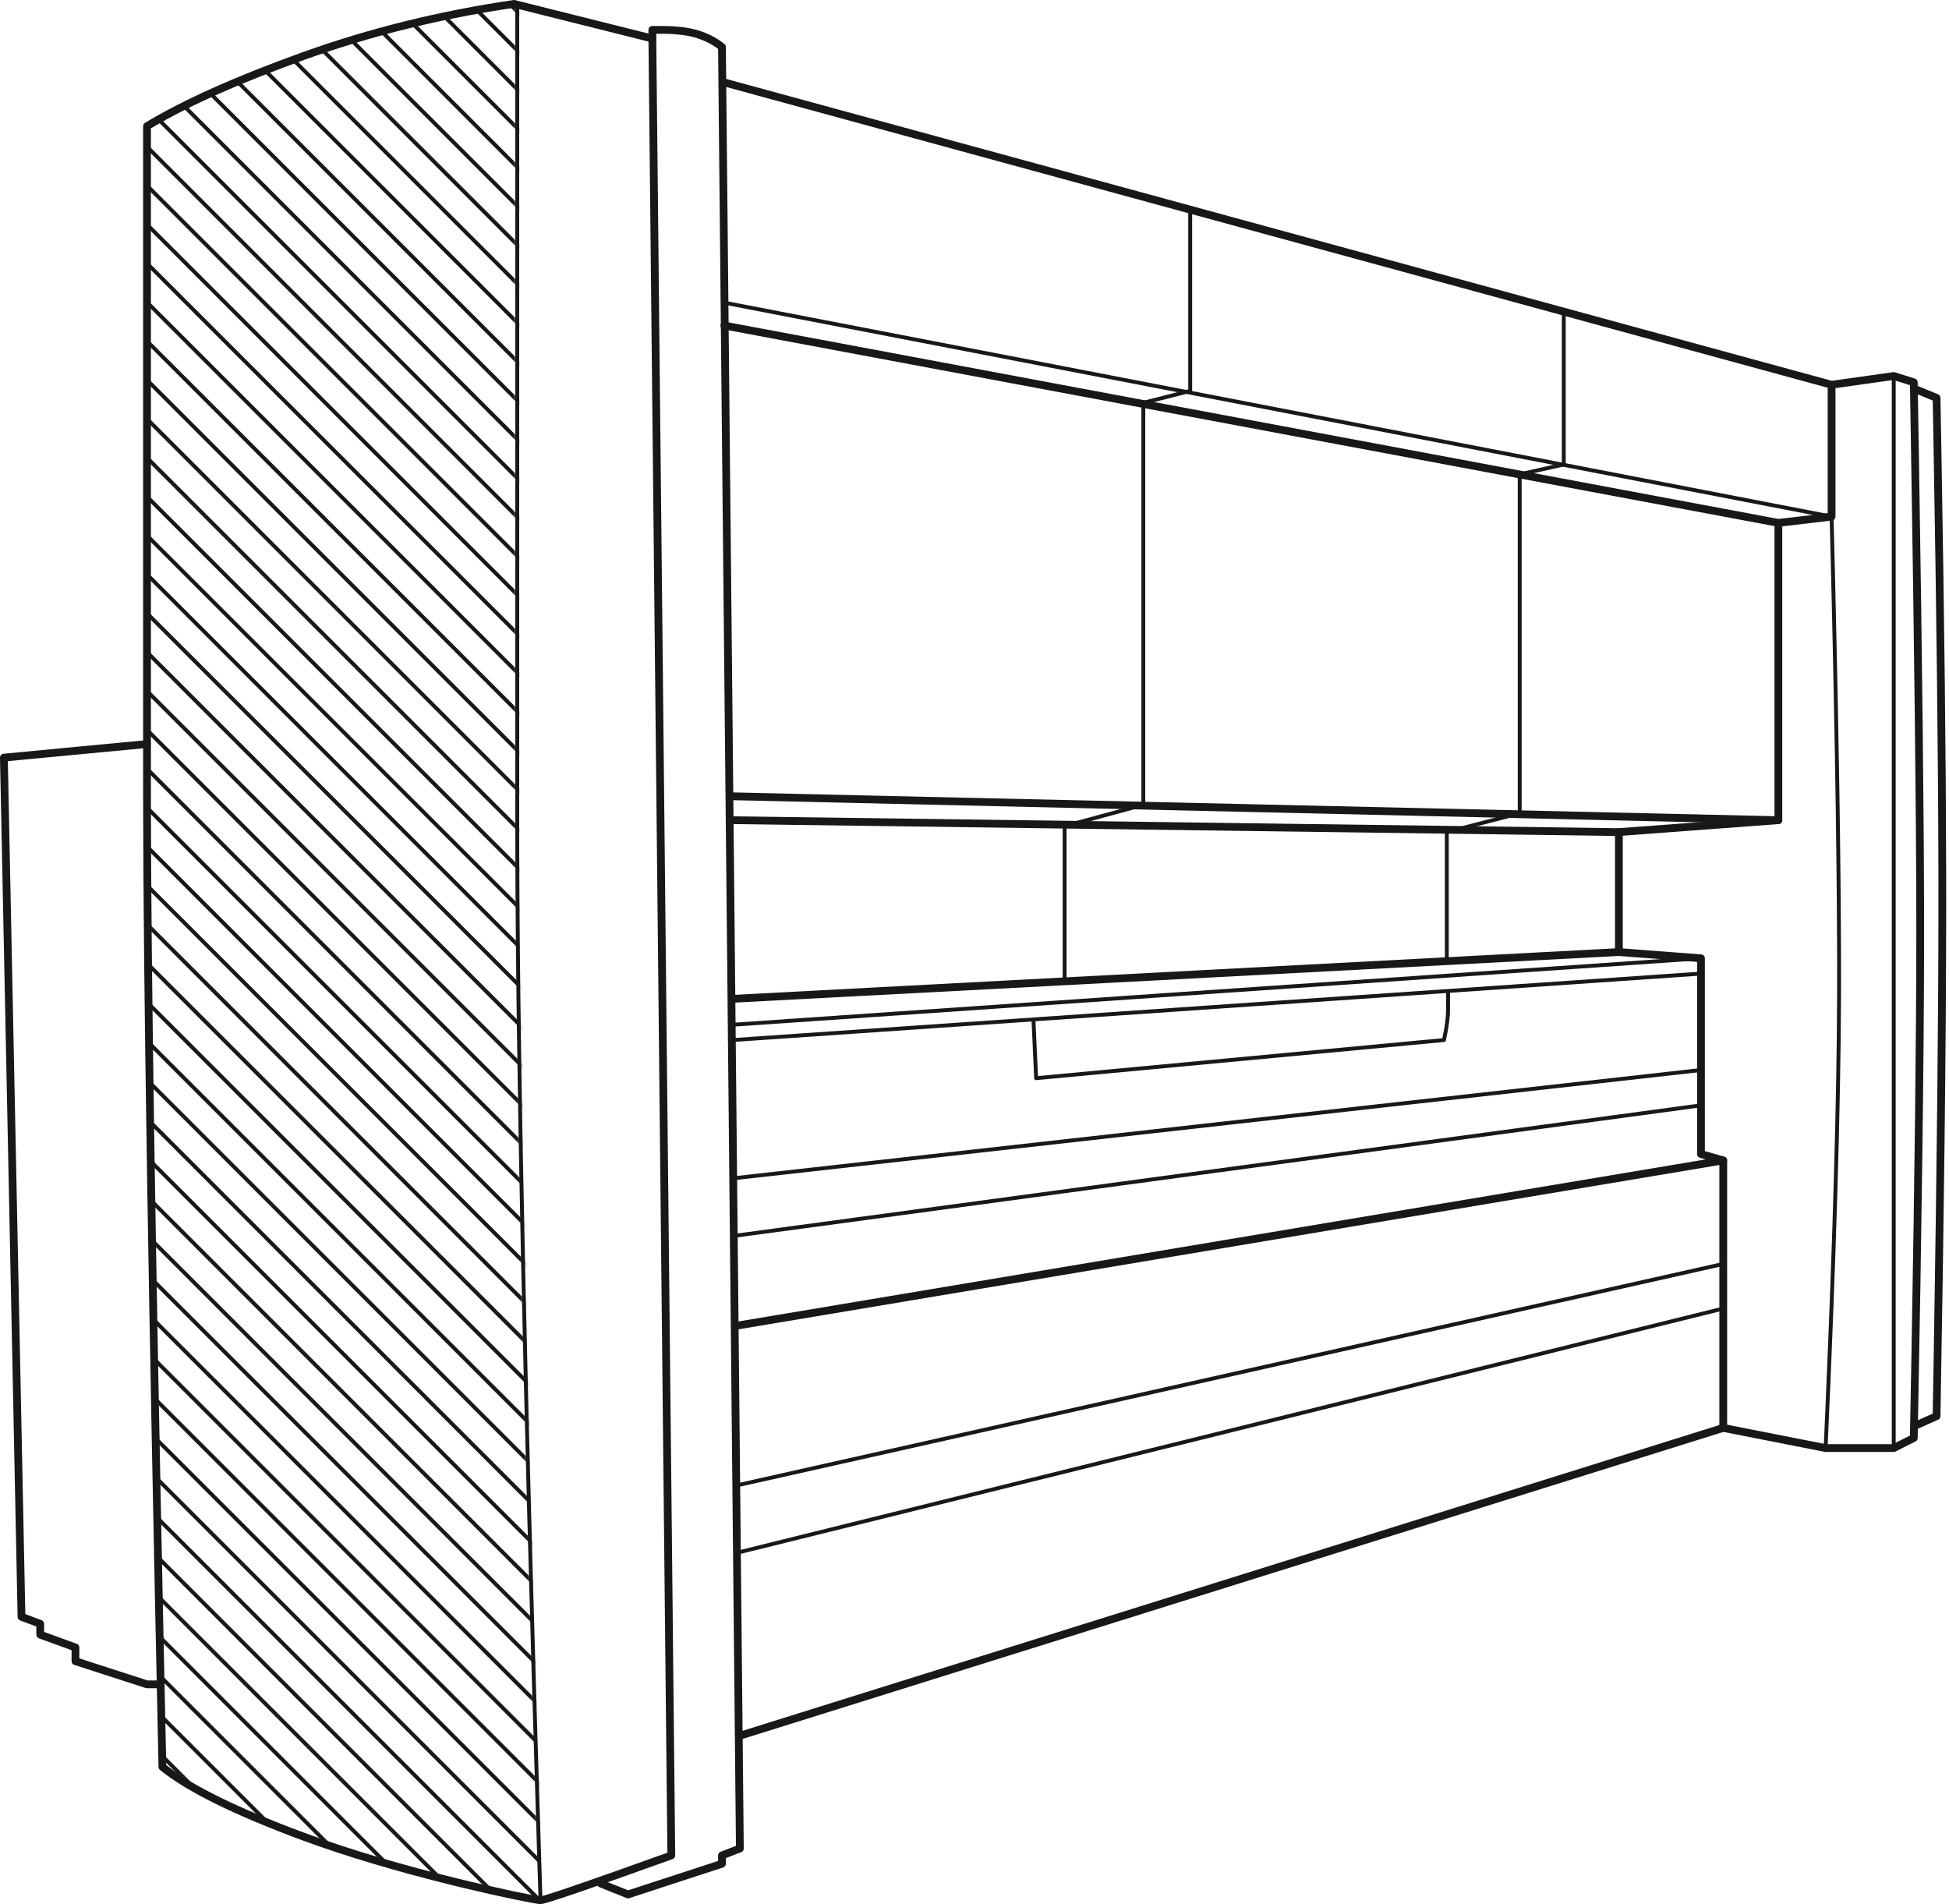 <svg xmlns="http://www.w3.org/2000/svg" xmlns:xlink="http://www.w3.org/1999/xlink" width="564" height="551" viewBox="0 0 564 551">
    <defs>
        <path id="3ipkwx5jfa" d="M115.386 549.525c-24.105-5.093-45.427-10.741-63.967-16.943-18.54-6.202-33.725-13.558-45.556-22.068-2.076-110.052-3.506-189.685-4.29-238.898-.783-49.213-.783-127.773 0-235.68 13.714-7.972 29.777-15.04 48.189-21.202C68.173 8.572 87.809 3.878 108.67.654v14.368c-.38 148.537-.075 251.698.915 309.483s2.924 132.791 5.8 225.02z"/>
    </defs>
    <g fill="none" fill-rule="evenodd">
        <g>
            <g>
                <g>
                    <g transform="translate(-734 -30) translate(134) translate(600 30) translate(41.02 .435)">
                        <mask id="dbq4ka8cub" fill="#fff">
                            <use xlink:href="#3ipkwx5jfa"/>
                        </mask>
                        <path fill="#181818" fill-rule="nonzero" d="M.795 501.75L119.2 620.155l-.795.795L0 502.545l.795-.795zm0-11.25L119.2 608.905l-.795.795L0 491.295l.795-.795zm0-11.25L119.2 597.655l-.795.795L0 480.045l.795-.795zm0-11.25L119.2 586.405l-.795.795L0 468.795.795 468zm0-11.25L119.2 575.155l-.795.795L0 457.545l.795-.795zm0-11.25L119.2 563.905l-.795.795L0 446.295l.795-.795zm0-11.25L119.2 552.655l-.795.795L0 435.045l.795-.795zm0-11.25L119.2 541.405l-.795.795L0 423.795.795 423zm0-11.25L119.2 530.155l-.795.795L0 412.545l.795-.795zm0-11.25L119.2 518.905l-.795.795L0 401.295l.795-.795zm0-11.25L119.2 507.655l-.795.795L0 390.045l.795-.795zm0-11.25L119.2 496.405l-.795.795L0 378.795.795 378zm0-11.25L119.2 485.155l-.795.795L0 367.545l.795-.795zm0-11.25L119.2 473.905l-.795.795L0 356.295l.795-.795zm0-11.25L119.2 462.655l-.795.795L0 345.045l.795-.795zm0-11.25L119.2 451.405l-.795.795L0 333.795.795 333zm0-11.25L119.2 440.155l-.795.795L0 322.545l.795-.795zm0-11.25L119.2 428.905l-.795.795L0 311.295l.795-.795zm0-11.25L119.2 417.655l-.795.795L0 300.045l.795-.795zm0-11.25L119.2 406.405l-.795.795L0 288.795.795 288zm0-11.25L119.2 395.155l-.795.795L0 277.545l.795-.795zm0-11.25L119.2 383.905l-.795.795L0 266.295l.795-.795zm0-11.25L119.2 372.655l-.795.795L0 255.045l.795-.795zm0-11.25L119.2 361.405l-.795.795L0 243.795.795 243zm0-11.25L119.2 350.155l-.795.795L0 232.545l.795-.795zm0-11.25L119.2 338.905l-.795.795L0 221.295l.795-.795zm0-11.25L119.2 327.655l-.795.795L0 210.045l.795-.795zm0-11.25L119.2 316.405l-.795.795L0 198.795.795 198zm0-11.25L119.2 305.155l-.795.795L0 187.545l.795-.795zm0-11.25L119.2 293.905l-.795.795L0 176.295l.795-.795zm0-11.25L119.2 282.655l-.795.795L0 165.045l.795-.795zm0-11.25L119.2 271.405l-.795.795L0 153.795.795 153zm0-11.25L119.2 260.155l-.795.795L0 142.545l.795-.795zm0-11.25L119.2 248.905l-.795.795L0 131.295l.795-.795zm0-11.25L119.2 237.655l-.795.795L0 120.045l.795-.795zm0-11.25L119.2 226.405l-.795.795L0 108.795.795 108zm0-11.25L119.2 215.155l-.795.795L0 97.545l.795-.795zm0-11.25L119.2 203.905l-.795.795L0 86.295l.795-.795zm0-11.25L119.2 192.655l-.795.795L0 75.045l.795-.795zm0-11.25L119.2 181.405l-.795.795L0 63.795.795 63zm0-11.25L119.2 170.155l-.795.795L0 52.545l.795-.795zm0-11.25L119.2 158.905l-.795.795L0 41.295l.795-.795zm0-11.25L119.2 147.655l-.795.795L0 30.045l.795-.795zm0-11.25L119.2 136.405l-.795.795L0 18.795.795 18zm0-11.25L119.2 125.155l-.795.795L0 7.545l.795-.795zm0-11.25L119.2 113.905l-.795.795L0-3.705.795-4.5zm0-11.25L119.2 102.655l-.795.795L0-14.955l.795-.795zm0-11.25L119.2 91.405l-.795.795L0-26.205.795-27zm0-11.25L119.2 80.155l-.795.795L0-37.455l.795-.795zm0-11.25L119.2 68.905l-.795.795L0-48.705l.795-.795zm0-11.25L119.2 57.655l-.795.795L0-59.955l.795-.795zm0-11.25L119.2 46.405l-.795.795L0-71.205.795-72zm0-11.25L119.2 35.155l-.795.795L0-82.455l.795-.795zm0-11.25L119.2 23.905l-.795.795L0-93.705l.795-.795zm0-11.25L119.2 12.655l-.795.795L0-104.955l.795-.795zm0-11.25L119.2 1.405l-.795.795L0-116.205.795-117z" mask="url(#dbq4ka8cub)"/>
                    </g>
                    <g fill="#181818" fill-rule="nonzero">
                        <path d="M148.607.012c-21.467 3.142-41.872 8.195-61.214 15.157C68.06 22.13 52.917 28.917 41.96 35.543c-.337.203-.543.569-.543.962v194.41c.03 51.757 1.516 145.208 4.458 280.36.007.33.158.64.413.848 7.65 6.239 21.336 13.001 41.095 20.33 12.661 4.697 27.681 9.113 43.254 12.967l3.036.742c10.823 2.61 21.381 4.784 22.74 4.784h.098c1.828-.169 13.983-4.34 38.135-13.03.45-.163.749-.592.744-1.07l-5.487-525.707c-.005-.511-.355-.955-.851-1.08L149.044.035c-.143-.034-.291-.043-.437-.022zm.106 2.258l38.948 9.76 5.47 524.038-14.58 5.208c-13.574 4.805-21.186 7.353-22.106 7.42h-.033c-1.15 0-12.618-2.374-23.681-5.079-16.051-3.924-31.575-8.454-44.566-13.273l-.897-.334c-18.466-6.899-31.429-13.268-38.856-19.071l-.3-.237-.82-38.423c-2.363-113.043-3.571-192.983-3.623-239.815L43.667 37.14l.7-.414c10.708-6.305 25.307-12.788 43.788-19.44 18.617-6.702 38.23-11.622 58.843-14.76l1.715-.257z" transform="translate(-734 -30) translate(134) translate(600 30)"/>
                        <path d="M42.436 214.16c.619-.058 1.168.396 1.226 1.014.055.574-.333 1.089-.883 1.206l-.13.02-40.379 3.833 5.058 246.803 4.702 1.747c.396.148.673.503.724.916l.009.139-.001 2.354 9.456 3.441c.4.145.68.502.732.917l.009.14-.001 3.155 19.762 6.387h3.525c.577 0 1.052.434 1.117.994l.008.13c0 .578-.435 1.053-.994 1.118l-.131.008h-3.703c-.078 0-.156-.008-.232-.025l-.114-.03-20.708-6.693c-.422-.136-.72-.506-.772-.939l-.007-.131-.001-3.186-9.455-3.44c-.4-.145-.68-.502-.731-.917l-.01-.14v-2.36l-4.685-1.742c-.39-.145-.663-.49-.721-.895l-.011-.137L0 219.237c-.01-.544.367-1.01.886-1.123l.133-.02 41.417-3.934zM189.903 11.151c0 .621-.504 1.125-1.125 1.125-.577 0-1.052-.434-1.117-.994l-.008-.13v-2.51c0-.576.434-1.052.994-1.116l.131-.008h2.61c4.383 0 7.974.431 10.784 1.305 2.82.877 5.307 2.175 7.454 3.893.227.18.373.44.412.724l.01.143 5.179 521.269c.004.422-.229.807-.594 1.003l-.127.058-4.458 1.716v1.64c0 .443-.258.84-.653 1.022l-.122.048-27.201 8.884c-.201.066-.416.073-.62.023l-.15-.048-7.86-3.163c-.576-.232-.856-.887-.624-1.464.216-.535.796-.814 1.34-.666l.124.042 7.48 3.01 26.036-8.504v-1.596c0-.419.233-.799.596-.993l.125-.057 4.45-1.714-5.165-519.944c-1.688-1.274-3.606-2.275-5.758-3.002l-.543-.176c-2.431-.756-5.588-1.16-9.462-1.2l-.653-.003h-1.486l.001 1.383z" transform="translate(-734 -30) translate(134) translate(600 30)"/>
                        <path d="M208.527 23.56c.152-.556.696-.9 1.253-.816l.129.028 320.41 87.477c.445.122.766.5.821.949l.008.136v38.15c0 .526-.363.975-.865 1.094l-.128.023-15.402 1.816c-.075.007-.15.01-.226.003l-.112-.015L209.405 95.3c-.61-.114-1.013-.702-.898-1.313.106-.567.62-.954 1.182-.915l.13.017 304.841 57.074 14.237-1.68v-36.29l-319.58-87.25c-.557-.152-.902-.696-.817-1.253l.027-.128z" transform="translate(-734 -30) translate(134) translate(600 30)"/>
                        <path d="M514.622 150.174c.577 0 1.052.435 1.117.994l.008.131v86.02c0 .59-.453 1.07-1.026 1.12l-.125.005-302.465-6.913c-.62-.014-1.113-.53-1.099-1.15.013-.577.459-1.043 1.02-1.095l.13-.004 301.314 6.886v-84.869c0-.577.435-1.052.994-1.117l.132-.008zM498.485 334.651c.643-.107 1.232.35 1.303.982l.008.128v77.397c0 .448-.265.848-.665 1.027l-.124.047-284.57 89.07c-.592.186-1.223-.144-1.41-.737-.171-.55.101-1.134.616-1.363l.123-.047 283.779-88.825v-75.24l-284.447 47.654c-.569.096-1.11-.254-1.266-.795l-.029-.128c-.095-.57.254-1.11.796-1.267l.128-.029 285.758-47.874z" transform="translate(-734 -30) translate(134) translate(600 30)"/>
                        <path d="M514.538 236.197c.62-.046 1.16.419 1.205 1.038.043.576-.354 1.082-.907 1.189l-.13.017-46.248 3.45-256.316-3.447c-.621-.008-1.118-.519-1.11-1.14.008-.577.448-1.047 1.009-1.104l.131-.006 256.218 3.45 46.148-3.447z" transform="translate(-734 -30) translate(134) translate(600 30)"/>
                        <path d="M468.474 239.64c.576 0 1.052.435 1.117.994l.008.131v34.708c0 .555-.404 1.02-.94 1.11l-.126.013-256.317 13.53c-.62.032-1.15-.444-1.184-1.065-.029-.576.38-1.074.935-1.168l.13-.014 255.25-13.474.002-33.64c0-.577.434-1.052.993-1.117l.132-.008z" transform="translate(-734 -30) translate(134) translate(600 30)"/>
                        <path d="M468.559 274.351l23.753 1.8c.542.042.97.462 1.032.989l.008.133v55.79l5.629 1.617c.555.159.892.707.8 1.263l-.03.128c-.158.555-.707.892-1.263.8l-.128-.029-6.443-1.85c-.439-.126-.753-.502-.807-.946l-.008-.135v-55.595l-22.714-1.721c-.575-.044-1.016-.513-1.039-1.076l.003-.131c.043-.575.512-1.017 1.075-1.04l.132.003zM547.848 107.68c.125-.017.251-.01.374.01l.121.031 5.806 1.827c.461.146.778.57.787 1.054l.379 22.815c.964 59.683 1.456 104.405 1.478 134.17l-.002 6.057c-.047 33.196-.666 80.68-1.855 142.454-.007.371-.197.712-.5.914l-.12.07-5.805 2.918c-.118.06-.244.097-.374.112l-.131.008H528.29l-.218-.021-29.62-5.837c-.61-.12-1.006-.711-.886-1.321.111-.566.63-.949 1.19-.904l.131.018 29.512 5.814h19.34l4.959-2.493.458-24.717c.903-50.71 1.365-90.388 1.386-119.031l-.002-6.07c-.044-31.105-.58-77.854-1.609-140.242l-.233-13.866-4.787-1.507-17.731 2.505c-.572.081-1.103-.283-1.246-.827l-.026-.13c-.08-.57.283-1.102.828-1.245l.129-.026 17.982-2.54z" transform="translate(-734 -30) translate(134) translate(600 30)"/>
                        <path d="M553.176 112.163c.22-.533.801-.809 1.344-.657l.124.043 6.183 2.535c.416.17.69.57.698 1.02l.287 15.918c.848 48.646 1.306 89.12 1.37 121.423l.009 9.015-.008 6.747c-.072 35.954-.624 83.142-1.658 141.567-.007.387-.212.74-.537.94l-.127.066-6.183 2.773c-.567.254-1.233.001-1.487-.566-.236-.526-.034-1.138.45-1.426l.116-.06 5.53-2.481.358-20.929c.854-52.08 1.286-94.292 1.296-126.632l-.008-8.941c-.066-33.097-.544-74.787-1.434-125.069l-.21-11.565-5.498-2.253c-.534-.219-.81-.801-.657-1.343l.042-.125z" transform="translate(-734 -30) translate(134) translate(600 30)"/>
                    </g>
                    <g fill="#181818" fill-rule="nonzero">
                        <path d="M1.125.563c.276 0 .506.198.553.46l.01.102v239.12l.01 6.02c.171 65.983 2.41 167.163 6.72 303.538.01.31-.235.57-.545.58-.31.01-.57-.234-.58-.545l-.656-21.017C2.715 401.671.692 306.824.569 244.278l-.006-6.015V1.125c0-.31.251-.563.562-.563zM195.863 60.742c.276 0 .506.2.554.462l.009.1v51.807c0 .225-.134.425-.335.514l-.09.031-13.141 3.327v115.892c0 .222-.13.42-.326.511l-.089.032-22.363 6.054v43.831c0 .276-.198.506-.46.554l-.102.009c-.276 0-.505-.2-.553-.462l-.01-.1v-44.262c0-.222.131-.42.328-.51l.088-.033 22.362-6.055V116.545c0-.225.135-.425.335-.514l.09-.031 13.14-3.328V61.305c0-.276.2-.506.462-.554l.101-.009z" transform="translate(-734 -30) translate(134) translate(600 30) translate(148.557)"/>
                        <path d="M61.162 87.026l320.41 61.905c.306.059.505.354.446.659-.052.271-.29.459-.558.456l-.1-.01L60.948 88.13c-.305-.059-.505-.354-.446-.659.053-.27.291-.459.558-.456l.101.01z" transform="translate(-734 -30) translate(134) translate(600 30) translate(148.557)"/>
                        <path d="M303.966 90.229c.277 0 .506.199.554.46l.009.102v43.601c0 .23-.14.434-.347.52l-.093.03-12.313 2.756v97.612c0 .224-.133.423-.332.513l-.09.031-20.674 5.346v36.073c0 .277-.199.506-.461.554l-.101.009c-.277 0-.506-.199-.554-.461l-.009-.102v-36.508c0-.224.133-.424.332-.513l.09-.031 20.674-5.348v-97.624c0-.23.14-.434.347-.52l.093-.029 12.313-2.757V90.79c0-.276.199-.506.461-.553l.101-.01zM381.452 148.92c.31-.007.569.238.577.549l.451 18.144c1.058 44.034 1.628 80.233 1.711 108.598l.01 8.085-.009 4.003c-.123 32.486-1.421 76.06-3.896 130.721-.014.31-.277.55-.588.537-.31-.014-.55-.277-.536-.588l.527-11.894c2.155-49.645 3.279-89.565 3.372-119.76l.006-5.004-.018-8.103c-.117-31.903-.836-73.473-2.155-124.71-.008-.31.237-.569.548-.577zM399.449 108.232c.276 0 .505.199.553.461l.01.101v310.2c0 .312-.253.563-.563.563-.277 0-.506-.199-.554-.461l-.009-.101v-310.2c0-.311.252-.563.563-.563zM349.99 365.167c.303-.068.604.122.672.426.06.269-.083.537-.329.64l-.096.032-284.57 63.88c-.302.067-.603-.123-.671-.426-.06-.27.083-.537.329-.641l.096-.031 284.57-63.88zM349.978 378.07c.302-.075.607.108.681.41.067.268-.071.539-.314.648l-.096.033-284.57 70.475c-.3.075-.606-.109-.68-.41-.067-.268.071-.54.314-.648l.096-.034 284.57-70.475zM343.631 276.712c.31-.021.579.213.601.523.018.275-.165.518-.423.584l-.1.016-280.07 19.226c-.31.02-.58-.213-.602-.523-.017-.276.166-.518.424-.584l.1-.016 280.07-19.226zM343.631 281.144c.31-.022.579.212.601.522.018.276-.165.519-.423.584l-.1.016-280.07 19.225c-.31.022-.58-.212-.602-.522-.017-.276.166-.519.424-.584l.1-.016 280.07-19.225zM343.607 309.048c.31-.035.587.188.622.496.03.275-.142.525-.397.602l-.1.02-280.07 31.336c-.308.035-.587-.188-.621-.496-.03-.275.141-.525.397-.602l.1-.02 280.07-31.336zM343.595 319.27c.308-.042.59.174.632.482.037.273-.13.527-.383.61l-.099.022-280.07 37.804c-.308.042-.591-.174-.633-.482-.037-.274.13-.528.384-.61l.099-.023 280.07-37.804z" transform="translate(-734 -30) translate(134) translate(600 30) translate(148.557)"/>
                        <path d="M270.48 286.324c.276 0 .506.199.554.461l.009.101v5.357c0 2.208-.399 5.14-1.194 8.806-.044.206-.199.366-.396.422l-.101.02-118.018 11.041c-.288.027-.544-.167-.603-.44l-.012-.094-.776-16.916c-.014-.31.226-.573.537-.588.276-.012.514.176.574.436l.013.1.748 16.326 117.02-10.948.04-.19c.655-3.122 1-5.662 1.039-7.615l.004-.36v-5.357c0-.31.251-.562.562-.562z" transform="translate(-734 -30) translate(134) translate(600 30) translate(148.557)"/>
                    </g>
                </g>
            </g>
        </g>
    </g>
</svg>
